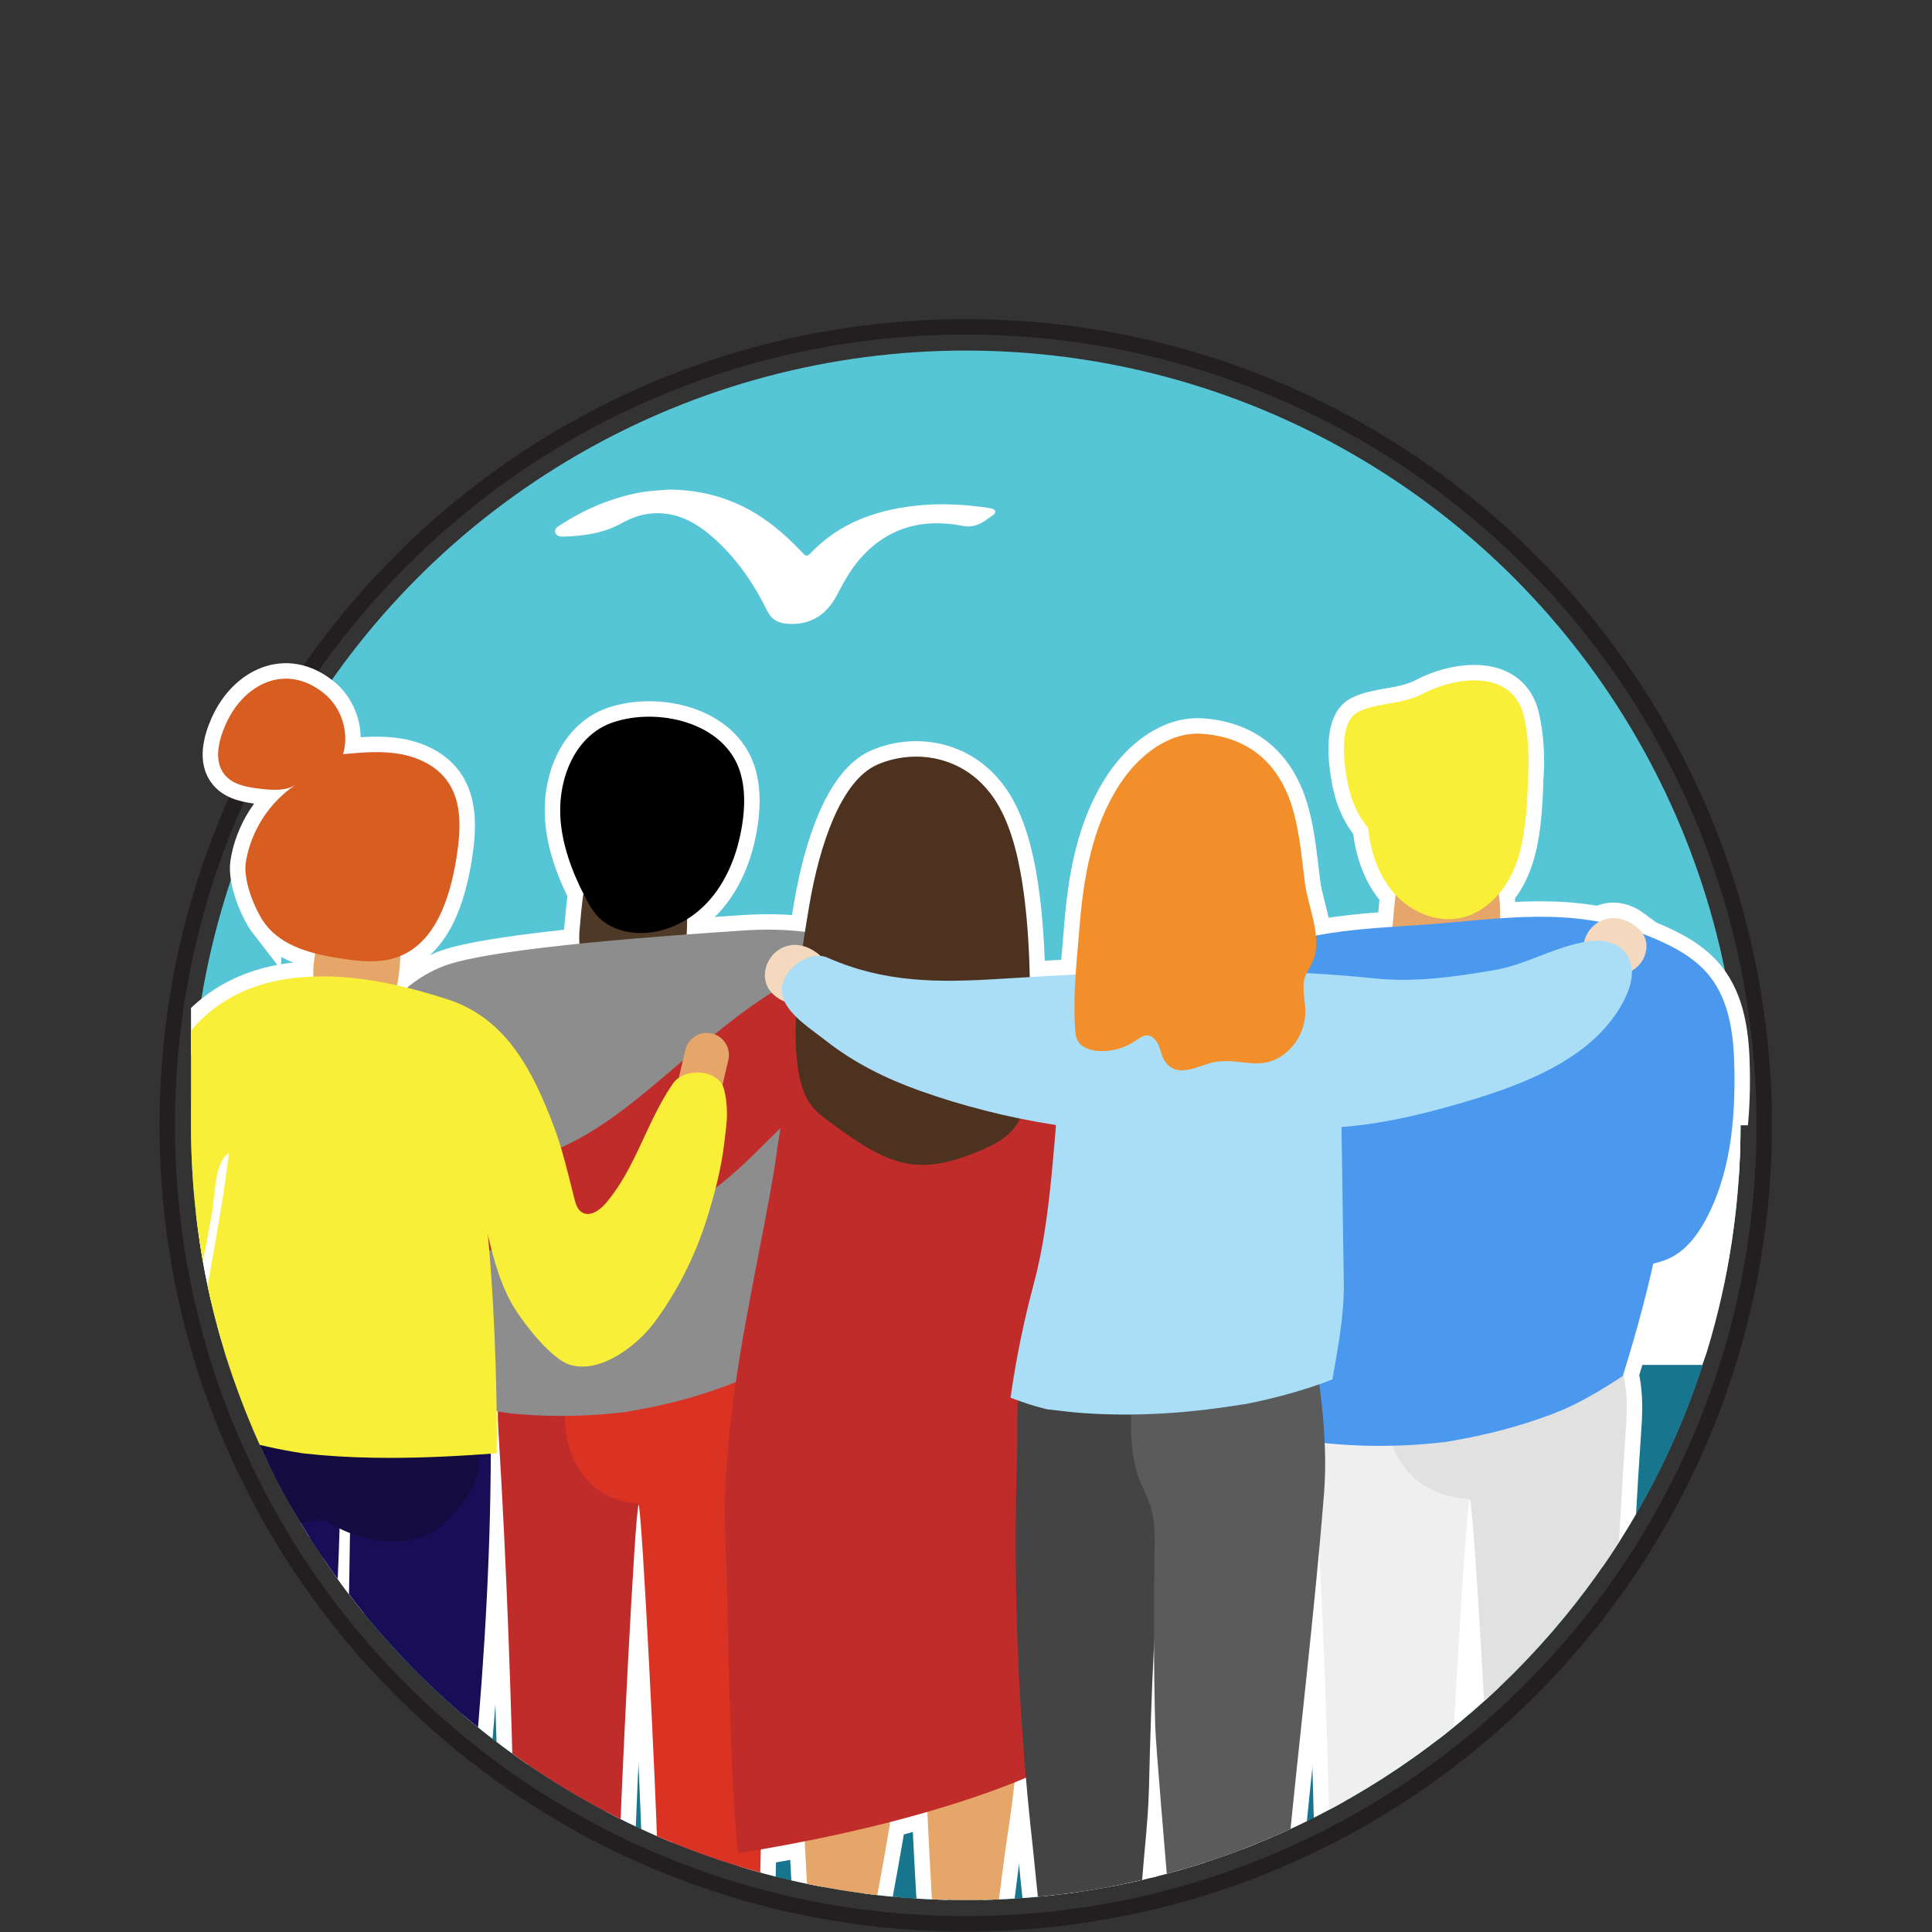 <?xml version="1.0" encoding="UTF-8"?>
<svg xmlns="http://www.w3.org/2000/svg" xmlns:xlink="http://www.w3.org/1999/xlink" id="a" width="720" height="720" viewBox="0 0 1000 1000"><rect x="0" y="0" width="1000" height="1000" fill="#333333" stroke="none"/><defs><style>.c{fill:#a9def6;}.c,.d,.e,.f,.g,.h,.i,.j,.k,.l,.m,.n,.o,.p,.q,.r,.s,.t,.u,.v,.w,.x,.y,.z,.aa{stroke-width:0px;}.d,.ab{fill:none;}.ab{stroke:#fff;stroke-width:16px;}.e{fill:#8d8d8d;}.f{fill:#5b5b5b;}.g{fill:#4d3220;}.h{fill:#f9ef39;}.i{fill:#639042;}.j{fill:#140c40;}.k{fill:#4b98ef;}.l{fill:#17768e;}.m{fill:#000;}.n{fill:#bf2c2a;}.o{fill:#f4d9bf;}.p{fill:#e7a669;}.q{fill:#56c5d6;}.r{fill:#e1e1e1;}.ac{clip-path:url(#b);}.s{fill:#444;}.t{fill:#f38f2a;}.u{fill:#4e3a27;}.v{fill:#190d57;}.w{fill:#da3324;}.x{fill:#d75d20;}.y{fill:#fff;}.z{fill:#efefef;}.aa{fill:#231f20;}</style><clipPath id="b"><path class="d" d="M900.89,582.46h16.23V183.94h-372.42c-14.72-1.64-29.67-2.48-44.82-2.48s-30.11.85-44.82,2.48H98.86v398.52h0s0,0,0,.01c0,221.48,179.54,401.02,401.02,401.02s401.02-179.54,401.02-401.02c0,0,0,0,0-.01Z"/></clipPath></defs><path class="aa" d="M499.85,173.19c55.26,0,108.85,10.82,159.31,32.16,48.74,20.61,92.51,50.12,130.1,87.71,37.59,37.59,67.1,81.36,87.71,130.1,21.34,50.45,32.16,104.05,32.16,159.31s-10.82,108.85-32.16,159.31c-20.61,48.74-50.12,92.51-87.71,130.1-37.59,37.59-81.36,67.1-130.1,87.71-50.45,21.34-104.05,32.16-159.31,32.16s-108.85-10.82-159.31-32.16c-48.74-20.61-92.51-50.12-130.1-87.71-37.59-37.59-67.1-81.36-87.71-130.1-21.34-50.45-32.16-104.05-32.16-159.31s10.82-108.85,32.16-159.31c20.61-48.74,50.12-92.51,87.71-130.1,37.59-37.59,81.36-67.1,130.1-87.71,50.45-21.34,104.05-32.16,159.31-32.16M499.85,165.19c-230.46,0-417.28,186.82-417.28,417.28s186.82,417.28,417.28,417.28,417.28-186.82,417.28-417.28-186.82-417.28-417.28-417.28h0Z"/><circle class="q" cx="499.88" cy="582.47" r="401.02"/><path class="y" d="M346.32,253.38c-4.61.47-10.44.56-16.22,1.74-14.58,2.98-27.97,8.68-40.35,16.83-1.22.8-2.9,1.69-2.35,3.6.55,1.93,2.39,2.26,4.04,2.21,10.41-.33,20.63-1.61,29.96-6.76,5.18-2.86,10.53-4.93,16.55-5.3,12.37-.76,22.24,4.68,31.07,12.44,12.1,10.64,21.04,23.75,28.12,38.08,2.4,4.85,6.1,6.4,10.78,6.68,11.64.71,19.92-4.71,25.21-14.76,3.4-6.46,6.81-12.83,11.6-18.42,14.31-16.68,32.67-21.58,53.47-17.55,7.15,1.38,11.23-2.32,15.92-5.66,1.75-1.25,1.18-2.96-1.24-3.36-.98-.16-1.95-.38-2.94-.51-12.07-1.64-24.14-2.25-36.3-.86-20.77,2.37-39.49,9.14-54.22,24.68-1.4,1.47-2.35,1.51-3.74,0-3.67-3.98-7.55-7.74-11.66-11.27-16.26-13.98-34.93-21.61-57.69-21.8Z"/><path class="y" d="M899.96,555.03c-11.12.14-22.17.81-33.43,2.15-1.68.24-3.37.49-5.05.74-5.83,7.23-13.73,12.89-22.57,15.81-10.61,5.6-20.39,12.32-32.53,15.02-13.81,3.07-27.14,2.83-41.07,3.03-25.66.36-51.32,2.21-76.99,2.79-2.42.05-4.79-.11-7.11-.47-.36.89-.71,1.8-1.1,2.67-.05,23.7-22.22,43.54-45.35,43.54-6.49,0-12.54-1.36-17.98-3.79-1.61.2-3.23.39-4.84.58-9.25,1.54-18.35,3.88-27.43,6.41-8.35,12.69-23.19,21.34-38.45,21.34-8.84,0-16.88-2.52-23.66-6.84-1.72.28-3.44.56-5.17.83-7.34,4.83-15.97,7.68-24.73,7.68-5.48,0-10.65-.97-15.4-2.73-6.98.67-13.97,1.26-20.96,1.77-9.78.71-19.6,1.63-29.45,2.55-10.7,3.04-21.68,4.81-33.47,5.52-14.31.87-28.66-.35-42.98-.42-3.46-.02-6.8-.43-9.99-1.16-6.52,3.56-13.83,5.62-21.25,5.62-5.01,0-9.75-.82-14.17-2.3-.38,2.38-.78,4.76-1.13,7.15-.94,8.6-1.47,17.19-1.37,25.8h529.05c16.41-1.21,32.83-1.21,49.27-.78.9-2.59,1.83-5.17,2.78-7.74,11.34-37.12,17.45-76.52,17.45-117.35,0-9.22-.32-18.37-.93-27.44Z"/><path class="l" d="M118.4,706.48c52.23,160.78,203.28,277.01,381.48,277.01s329.25-116.23,381.48-277.01H118.4Z"/><path class="i" d="M863.47,534.84c-1.96,2.57-4.53,2.26-7.09.25-3.66-2.88-4.29-7.19-5.34-11.17-1.11-4.23-4.06-4.88-7.33-4.17-2.15.47-4.61,1.39-5.95,3.54-2.87,4.61-5.69,3.84-8.63.11-2.53-3.22-6.09-5.33-9.91-5.43-9.45-.24-19.24-2.01-27.91,3.87-2.07,1.41-4.41,2.42-6.46,3.85-4.95,3.45-11.14,3.64-16.34,6.31-5.31,2.73-10.56,4.32-16.78,3.25-4.75-.81-9.63-1.83-14.57-1.29-12.76,1.4-23.12,11.52-20.8,25.26.28,1.66.24,3.38.6,5.02.91,4.22-1.01,6.75-4.84,7.81-3.7,1.02-7.6,2.5-11.29,2.19-8-.67-13.11,3.01-17.31,9.1-1.32,1.91-2.74,3.92-4.55,5.3-2.33,1.78-3.05,3.88-2.83,6.58.16,1.9.15,3.84-1.77,4.94-2.05,1.17-3.73-.27-5-1.43-2.86-2.6-5.63-2.4-8.78-.72-2.22,1.19-4.56,2.18-6.92,3.04-5.39,1.96-9.05,4.95-7.95,11.46.34,2.01-.94,3.6-2.97,2.94-5.59-1.82-7.02,2.29-8.97,5.81-1.33,2.41-1.8,5.96-5.45,5.81-7.15-.29-14.06,2.05-21.1,1.98-16.68-.18-33.18,2.94-49.87,2.45-.83-.02-1.68.17-2.51.27-16.47,1.91-32.97,3.64-49.41,5.78-12.16,1.58-24.41,2.51-36.39,5.49-7.31,1.82-14.72,3.41-22.17,4.39-12.84,1.68-25.59,3.91-38.55,4.89-15.73,1.18-31.39,3.39-47.06,5.36-16.27,2.05-32.77,2.58-48.55,8.01-4.53,1.56-7.82,4.93-8.17,11.5,7.01,5.53,14.6,5.76,22.9,3.19,14.3-4.44,29.08-3.54,43.78-3.07,4.22.14,8.44.34,12.66.5,5.1.19,9.87-.22,14.05,4.59,3.1,3.57,8.32,4.37,13.52,1.83,15.54-7.59,32.23-12.06,48.6-17.39,8.41-2.74,16.44-1.65,23.49,3.84,3.6,2.8,7.37,3.23,11.45,1.92,6.83-2.21,13.59-4.6,20.4-6.88,1.69-.57,3.37-1.67,5.64-.15-2.29,2.81-4.32,5.85-6.89,8.34-3.93,3.8-5.69,8.71-7.89,13.44-1.87,4.02.29,6.24,3.78,6.26,5.85.04,3.89,2.98,2.69,5.77-1,2.32-2.23,4.54-3.35,6.8,22.48.04,44.96.08,67.44.12-1.78-9.3-2.56-10.08-12.04-11.93-5.06-.99-5.69-2.67-2.19-6.57,10.24-11.41,20.47-22.85,30.92-34.07,5.45-5.85,12.75-7.39,20.42-6.9,13.63.86,27.23,1.87,41.15-2.98-4.41,8.36-8.5,15.89-12.37,23.54-1.74,3.44-3.18,7.06-4.47,10.7-1.15,3.23-.99,6.61,2.09,8.67,3.13,2.09,2.82,4.22,1,6.75-2.78,3.86-4.03,8.11-3.55,12.86,7.91-.01,15.81-.03,23.72-.04-.45-4.33-.49-8.82,3.29-11.64,9.26-6.9,16.83-15.61,25.5-23.12,4.1-3.55,5.71-7.46,4.6-12.94-1.12-5.51,2.81-11.68,8.25-13.83,3.39-1.34,5.3-3.8,5.43-7.23.29-8.1.35-16.22.32-24.32-.01-3.7-1.94-5.88-5.81-6.41-4.77-.65-9.5-1.59-14.91-2.51,2.04-2.38,3.96-3.65,6.43-3.45,9.36.73,18.5.21,27.52-2.82,3.45-1.16,7.33-1.21,11.04-1.43,24.81-1.44,49.6-3.18,74.43-4,13.45-.44,25.97-3.62,38.24-8.65,2.93-1.2,5.72-2.79,6.7-5.81,2.32-7.18,8-10.99,13.78-14.89,8.5-5.73,10.95-5.66,18.45,1.31,1.35,1.25,2.51,2.76,3.5,4.31,4.23,6.61,8.41,13.25,12.59,19.89.03-2.11.05-4.22.05-6.34,0-16.81-1.04-33.38-3.05-49.65-5.23-2.09-10.63-3.64-16.41-3.77-6.52-.14-13.24-.39-17.96,5.78Z"/><g class="ac"><path class="ab" d="M62.15,760.91h0c-6.14-1.44-9.95-7.58-8.52-13.72l9.04-38.59c1.44-6.14,7.58-9.95,13.72-8.52h0c6.14,1.44,9.95,7.58,8.52,13.72l-9.04,38.59c-1.44,6.14-7.58,9.95-13.72,8.52Z"/><path class="ab" d="M688.21,948.51c.87,34.98,1.5,69.97,2.04,104.96.03,1.97-.05,4.16-.2,6.48,16.8-.69,33.69-.72,50.64-.38,4.9-31.34,8-63.06,8.88-94.2.14-4.78.22-9.55.25-14.3.09-14.7,8.87-174.86,11.08-174.93,50.23-1.61,57.51-66.32,18.56-85.56-19.4-9.58-53.27-10.62-74.32-4.45-26.49,7.76-27.65,32.56-26.24,52.61,4.89,69.86,7.58,139.81,9.32,209.76Z"/><path class="ab" d="M760.63,775.76c2.18.07,10.85,160.23,10.94,174.93.03,4.75.11,9.52.25,14.3.89,31.7,4.06,63.99,9.05,95.88,16.64.67,33.3,1.4,49.96,1.91-.28-3.54-.47-6.83-.42-9.69.54-34.99,1.16-69.98,2.02-104.96,1.72-69.96,4.38-139.91,9.2-209.76,1.39-20.06.25-44.86-25.92-52.61-20.79-6.17-54.24-5.13-73.4,4.45-38.47,19.24-31.28,83.95,18.32,85.56Z"/><path class="ab" d="M771.33,501.67c.17-.19.33-.39.49-.6,1.69-2.22,2.4-4.96,2.9-7.64,2.63-14,4.04-42.21-8.54-52.39-8.91-7.21-26.26-7.76-35.41.46-8.4,7.54-8.77,25.95-9.89,36.69-1.03,9.92.85,20.88,8.7,27.27,9.29,7.55,23.85,6.1,35.06.78,2.47-1.17,4.92-2.56,6.68-4.57Z"/><path class="ab" d="M673.71,733.42c.42,3.91.87,7.88,1.64,11.74,1.66.33,3.31.69,4.97.98.8.14,5.22.7,6.71.93,1.83.16,3.69.33,3.71.33,2.52.22,5.05.39,7.58.54,6.38.36,12.78.5,19.17.42,6.45-.08,12.9-.37,19.33-.88,3.33-.26,6.64-.66,9.96-.97.39-.04.83-.09,1.33-.13,0,0,0,0,.01,0,12.74-2.12,25.34-4.84,37.73-8.55,6.09-1.82,12.12-3.85,18.07-6.11-.02,0,3.41-1.4,5.38-2.18,1.76-.82,4.12-1.89,4.61-2.13,9.12-4.45,17.63-9.66,26.07-15.21,14.4-46.49,27.04-97.59,24.58-144.64-.97-18.46-4.59-37.9-16.45-51.44-14.29-16.31-37.44-19.72-56.63-25.15-16.89-4.78-36.28-5.36-53.7-4.01-36.64,2.84-64.66,23.03-72.82,62.44-7.11,34.35-3.41,70.06.32,105.01,2.81,26.33,5.62,52.67,8.43,79Z"/><path class="ab" d="M654.89,491.87c-7.7,3.27-14.85,7.69-20.9,13.77-15.43,15.47-20.55,40.34-12.47,60.65,5.77,14.51,17,10.41,29.21,14.46,11.49,3.81,22.47,11.65,33.35,16.94,27.78,13.51,56.27,25.52,84.72,37.52,24.56,10.36,50.1,20.91,76.74,19.94,7-.26,14.13-1.37,20.26-4.75,7.65-4.22,13.06-11.6,17.19-19.29,12.46-23.22,15.12-50.43,14.75-76.78-.24-17.34-2.13-35.86-13.04-49.35-7.37-9.12-18.09-14.89-28.9-19.44-36.88-15.52-69.97-11.16-108.56-7.73-29.31,2.6-64.84,2.38-92.35,14.08Z"/><path class="ab" d="M698.25,408.35c2.72,11.34,9.16,22.2,19.24,28.06,13.26,7.71,45.9,10.81,59.12.62,16.84-12.97,16.39-48.12,12.14-66.27-5.6-23.92-34.07-21.22-52.42-11.59-10.58,5.55-23.23,4.38-33.13,9.2-10.97,5.34-7.62,28.84-4.94,39.97Z"/><path class="ab" d="M707.89,425.96c.92,12.92,4.8,25.99,13.21,35.84,8.41,9.85,21.84,15.92,34.55,13.4,12.66-2.51,22.6-12.98,27.77-24.8,5.17-11.83,6.31-24.97,7.08-37.85.61-10.3.79-21.48-5.23-29.86-8.7-12.12-26.05-13.09-40.96-12.92-12.58.15-28.58,1.66-33.72,15.13-4.29,11.25-3.52,29.36-2.69,41.06Z"/><path class="ab" d="M586.65,916.38l-6.35,135.95c-.37,7.85-7.02,13.91-14.87,13.54-7.48-.35-13.34-6.46-13.56-13.82l-3.69-136.05c-.29-10.63,8.09-19.47,18.72-19.76,10.63-.29,19.47,8.09,19.76,18.72.01.46,0,.97-.01,1.42Z"/><path class="ab" d="M652.75,916.38l-6.35,135.95c-.37,7.85-7.02,13.91-14.87,13.54-7.48-.35-13.34-6.46-13.56-13.82l-3.69-136.05c-.29-10.63,8.09-19.47,18.72-19.76,10.63-.29,19.47,8.09,19.76,18.72.01.46,0,.97-.01,1.42Z"/><path class="ab" d="M266.28,952.25c.77,35.17,1.32,70.35,1.81,105.53.03,1.98-.05,4.18-.18,6.51,14.87-.7,29.82-.72,44.82-.38,4.33-31.51,7.08-63.4,7.86-94.71.12-4.81.19-9.6.22-14.38.08-14.78,7.85-175.8,9.8-175.88,44.45-1.61,50.9-66.68,16.42-86.02-17.17-9.63-47.14-10.67-65.78-4.47-23.45,7.8-24.47,32.74-23.23,52.9,4.33,70.23,6.71,140.56,8.25,210.9Z"/><path class="ab" d="M330.37,778.05c1.93.07,9.6,160.23,9.68,174.93.03,4.75.1,9.52.22,14.3.79,31.7,3.59,63.99,8.01,95.88,14.73.67,29.47,1.4,44.22,1.91-.25-3.53-.41-6.83-.37-9.69.48-34.99,1.02-69.98,1.78-104.96,1.52-69.96,3.87-139.91,8.15-209.76,1.23-20.06.22-44.86-22.94-52.61-18.4-6.17-48.01-5.13-64.96,4.45-34.05,19.24-27.68,83.95,16.22,85.56Z"/><path class="ab" d="M425.1,1072.9c4.09-.39,8.19-.77,12.28-1.16,4.41-.42,11.17-59.27,12.06-64.62,6.31-37.62,14.8-74.37,16.68-112.66.54-10.97,4.99-28.26-4.03-32.33-6.27-2.83-21.31,1.06-27.48,3.61-27.36,11.34-20.09,42.92-19.07,66.51,2.03,46.91,5.22,93.81,9.56,140.64Z"/><path class="ab" d="M488.9,1071.43c4.01-.4,8.02-.79,12.03-1.19,6.49-.64,16.64-94.72,20.1-117.19,3.9-25.33,6.96-50.85,6.57-76.52-.06-4.33-.21-8.75-1.69-12.82-7.9-21.84-39.18-2.84-45.09,11.92-6.28,15.67-1.96,34.58-1.29,50.86,1.99,48.35,5.11,96.68,9.36,144.95Z"/><path class="ab" d="M350.51,503.96c.17-.19.33-.39.49-.6,1.69-2.22,2.4-4.96,2.9-7.64,2.63-14,4.04-42.21-8.54-52.39-8.91-7.21-26.26-7.76-35.41.46-8.4,7.54-8.77,25.95-9.89,36.69-1.03,9.92.85,20.88,8.7,27.26,9.29,7.55,23.85,6.1,35.06.78,2.47-1.17,4.92-2.56,6.68-4.57Z"/><path class="ab" d="M304.07,466.63c1.73,3.16,3.7,6.19,6.29,8.67,4.23,4.04,9.91,6.33,15.69,7.22,14.68,2.24,29.84-4.46,39.98-15.29,10.15-10.84,15.71-25.33,18.06-39.99,1.49-9.3,1.76-19.01-1.1-27.99-8.16-25.6-42.84-33.23-65.88-25.3-19.36,6.66-27.87,28.55-27.13,47.73.57,14.83,5.91,29.09,12.68,42.3.46.89.92,1.78,1.41,2.66Z"/><path class="ab" d="M252.25,718.92c.4,3.64.83,7.34,1.56,10.94,1.57.31,3.14.64,4.72.91.76.13,4.95.66,6.37.87,1.74.15,3.5.31,3.52.31,2.39.2,4.79.37,7.19.5,6.05.34,12.12.46,18.19.39,6.12-.07,12.24-.35,18.35-.82,3.16-.24,6.3-.61,9.45-.91.37-.04.78-.08,1.26-.12,0,0,0,0,.01,0,12.09-1.97,24.05-4.52,35.8-7.97,5.78-1.7,11.5-3.59,17.15-5.69-.02,0,3.23-1.3,5.11-2.03,1.67-.76,3.91-1.77,4.38-1.99,8.66-4.15,16.73-9.01,24.74-14.17,13.66-43.33,25.66-90.95,23.32-134.8-.92-17.2-4.35-35.32-15.61-47.94-13.56-15.2-35.53-18.38-53.74-23.44-16.03-4.45-34.43-4.99-50.96-3.74-34.77,2.65-61.36,21.46-69.1,58.19-6.75,32.02-3.24,65.29.3,97.87,2.67,24.54,5.33,49.09,8,73.63Z"/><path class="ab" d="M228.32,500.55c-7.7,3.27-14.85,7.69-20.9,13.77-15.43,15.47-20.55,40.34-12.47,60.65,1.68,4.23,4.08,8.47,8.07,10.65,5.15,2.83,11.48,1.54,17.21.25,51.01-11.53,103.17-18.01,155.45-19.32,15.94-.4,32.07-.34,47.54-4.22,15.47-3.87,30.51-12.25,38.77-25.89,4.97-8.21,7.16-18.68,3.38-27.51-2.83-6.61-8.61-11.52-14.76-15.25-20.44-12.4-45.04-13.52-68.27-11.9-25.82,1.8-129.64,8.4-154.01,18.77Z"/><path class="ab" d="M265.66,649.38c42.77,3.61,85.17-15.78,116.92-44.67,19.11-17.38,35.85-38.71,59.67-48.71,15.44-6.49,37-8.76,52.89-2.2,14.57,6.01,24.31,11.98,40.36,13.55,7.08.69,14.16,1.38,21.24,2.07,12.83,1.25,25.74,2.51,38.58,1.36,2.09-.19,4.23-.45,6.08-1.43,15.09-7.99,3.34-29.37-5.04-37.13-6.05-5.61-13.97-8.65-21.69-11.56-22.06-8.32-44.22-16.7-67.22-22.08-18.46-4.32-36.82-2.46-55.72-1.3-35.78,2.2-56.92,18.09-83.41,39.28-34.35,27.49-64.55,61.2-111.15,66.89-6.64.81-17.41-2.31-22.88,2.15-1.91,1.56-3.21,3.75-4.17,6.02-9.75,23.12,16.57,36.15,35.53,37.75Z"/><path class="ab" d="M382.15,959.23c35.35-5.73,70.44-13.1,104.55-23.39,16.85-5.08,32.28-10.55,43.82-15.49,7.17-3.07,14.27-6.33,21.3-9.7,2.45-40.04,7.46-143.84,6.94-183.91-.27-20.42-.98-40.74-2.19-60.86-2.16-35.73-6.14-71.55-15.16-106.43-9.35-36.18-55.68-66.63-95.81-51.27-37.72,14.43-40.38,71.91-45.78,102.62-10.91,62.06-26.99,124.3-24.3,187.57,1.38,32.41,2.11,128.32,6.64,160.85Z"/><path class="ab" d="M419.02,467.82c-4.22,24.73-12.64,75.87-2.2,99.07,3.01,6.69,7.84,10.34,12.46,13.72,13.32,9.74,26.94,19.61,41.44,21.84,13.08,2,26.21-2.33,38.91-7.86,15.52-6.75,23.32-16.33,23.51-42.27.21-28.96.65-59.82-3.01-88.4-2.15-16.8-5.86-33.58-12.9-46.23-14.71-26.43-42.81-30.68-63-21.97-19.22,8.3-30.1,42.5-35.21,72.1Z"/><path class="ab" d="M846.57,479.41c1.73,1.28,3.27,2.87,4.29,4.78,2.31,4.34,1.51,9.94-1.38,13.92-2.89,3.98-7.59,6.4-12.43,7.2-2.04.34-4.18.41-6.12-.3-24.23-8.77-5.59-41.35,15.64-25.6Z"/><path class="ab" d="M422.95,493.3c1.73,1.29,3.27,2.87,4.29,4.78,2.31,4.34,1.51,9.94-1.38,13.92-2.89,3.98-7.59,6.4-12.43,7.2-2.04.34-4.18.41-6.12-.3-24.23-8.77-5.59-41.35,15.64-25.6Z"/><path class="ab" d="M539.6,1003.61h50.06c.33-5.9.61-11.8.82-17.71.69-20.2,3.72-40.05,4.21-59.92,1.22-49.4,2.88-98.42,8.51-147.57,1.16-10.16,7.95-11.66,13.59-18.54,6.31-7.7,9.86-19.89,10.87-29.61,2.91-28.03-9.57-53.29-39.04-55.37-16.71-1.18-38.15-1.89-50.17,12.17-14.49,16.95-11.42,47.29-12.06,67.7-2.09,67.13.65,134.4,8.17,201.14.51,4.54,2.45,25.36,5.04,47.71Z"/><path class="ab" d="M597.57,804.54c-.47,29.66-.4,59.34.37,88.99.22,8.56,4.89,63.59,8.83,110.08h54.99c2.03-18.39,4.04-34.3,4.4-38.15,6.05-64.03,13.98-127.88,19.12-191.99,2.54-31.63-3.15-61.74-7.45-93.1-.42-3.08-.95-6.37-3.1-8.61-8.15-8.48-54.81,4.77-66.09,6.27-6.21.82-15.35,16.68-18,22.62-4.63,10.34-5.24,22.39-5.31,33.55-.07,12.48.91,24.9,6.42,36.27,6.11,12.61,6.06,19.15,5.82,34.07Z"/><path class="ab" d="M623.54,490.86c4.05,1.51,8.32,2.34,12.72,2.26,2.73-.05,5.49-.45,7.97-1.59,2.9-1.34,5.26-3.63,7.24-6.14,6.05-7.69,8.76-17.41,11.17-26.89,2.54-10.01,4.92-20.22,4.48-30.54-.44-10.32-4.02-20.91-11.73-27.79-6.73-6.01-15.84-8.6-24.78-9.82-49.36-6.72-52.34,49.3-31.91,79.7,6.09,9.06,14.79,17.05,24.84,20.81Z"/><path class="ab" d="M613.5,443.29c-12.84,14.8-15.62,49.31-14.32,62.31.89,6.61,4.8,13.28,11.39,15.85,8.49,3.31,18.62-1.34,23.91-8.37,5.29-7.03,6.91-15.83,8.39-24.31,2.85-16.29,14.95-56.42-17.73-52.25-4.58.58-8.43,3.06-11.65,6.77Z"/><path class="ab" d="M540.69,729.13c.59.14,1.08.26,1.5.36.49.04,1.13.1,2.1.21,3.77.43,7.52.94,11.3,1.29,6.28.58,12.57.92,18.86,1.08,13.3.33,26.61-.18,39.87-1.4,6.03-.55,12.06-1.26,18.07-2.11,3.13-.44,6.25-.95,9.37-1.4,1.51-.22,2.92-.44,3.77-.58,13.56-2.72,27.02-6.3,40.24-11.1,1.31-.47,2.6-1.02,3.9-1.52,2.86-16.54,6.11-33.23,5.88-49.45-.58-39.8-1.17-79.61-1.75-119.41-.11-7.21-.27-14.72-2.79-21.13-4.79-12.15-16.28-16.46-26.6-18.59-30.33-6.26-61.63-4.27-91.35,5.82-4.95,1.68-10.03,3.7-13.9,8.08-6.41,7.26-8.1,19.18-9.4,30.15-4.4,37.2-5.13,79.66-14.65,114.97-5.14,19.09-9.21,38.96-12.07,59.07,5.82,2.14,11.66,4.23,17.64,5.64Z"/><path class="ab" d="M428.44,495.74c29.55,12.97,56.97,12.91,89.01,10.92,65.47-4.06,128.61-7.03,194.03-.24,20.64,2.14,41.23-.78,61.53-4.22,17.44-2.95,31.43-12.28,49.19-14.97,8.32-1.26,17.04.84,20.89,8.78,5.06,10.44-3,24.22-9.24,32.3-17.58,22.77-49.28,34.32-76.63,42.35-23.75,6.97-48.62,12.76-73.55,13.2-21.96.39-43.82,2.44-66.03,3-48.11,1.22-96.49-6.24-141.69-22.34-17.31-6.17-33.9-14.4-48.39-25.79-11.03-8.68-31.01-20.2-19.33-35.72,4.34-5.76,13.14-10.39,20.2-7.3Z"/><path class="ab" d="M579.9,405.46c9.57-14.45,25.13-26.91,42.42-25.64,25.57,1.87,41.06,16.98,47.44,41.13,3.11,11.8,4.13,24.06,5.67,36.12,1.7,13.3,9.88,29.12,3.39,42.02-.98,1.96-2.29,3.75-3.09,5.79-2.24,5.71-.17,12.11-.08,18.24.12,8.67-4.09,17.29-10.99,22.53-12.27,9.31-23.09,1.61-36.01,4.06-7.94,1.5-19.01,8.96-25.57-.22-1.7-2.38-2.16-5.39-3.23-8.11-1.07-2.72-3.26-5.43-6.18-5.45-2.19-.01-4.05,1.49-5.86,2.72-5.59,3.84-12.48,5.75-19.25,5.34-4.27-.26-8.95-1.78-10.88-5.6-.93-1.85-1.08-3.98-1.21-6.05-1.15-18.39.79-33.62,2.24-51.99,2.06-26.02,6.5-52.73,21.19-74.9Z"/><path class="ab" d="M199.96,1070.07h0c-6.31,0-11.42-5.11-11.42-11.42v-39.63c0-6.31,5.11-11.42,11.42-11.42h0c6.31,0,11.42,5.11,11.42,11.42v39.63c0,6.31-5.11,11.42-11.42,11.42Z"/><path class="ab" d="M124.05,1070.07h0c-6.31,0-11.42-5.11-11.42-11.42v-39.63c0-6.31,5.11-11.42,11.42-11.42h0c6.31,0,11.42,5.11,11.42,11.42v39.63c0,6.31-5.11,11.42-11.42,11.42Z"/><path class="ab" d="M183.71,1060.99c14.91-1.86,30.04-1.86,44.95.02,15.06-113.5,27.39-226.97,25.12-341.43-.1-5.23-.28-10.71-2.9-15.24-4.73-8.14-13.1-2.9-17.13-10.65-1.6-3.07-3.37-6.26-6.33-8.06-6.9-4.2-23.76,1.06-29.95,4.64-16.19,9.36-15.65,28.14-15.74,44.77-.19,36.38-.68,72.76-1.48,109.13-1.6,72.37-1.38,144.73.56,217.21.97-.14,1.94-.27,2.92-.39Z"/><path class="ab" d="M106.07,1060.99c14.91-1.86,30.04-1.86,44.95.02,15.06-113.5,27.39-226.97,25.12-341.43-.1-5.23-.28-10.71-2.9-15.24-4.73-8.14-13.1-2.9-17.13-10.65-1.6-3.07-3.37-6.26-6.33-8.06-6.9-4.2-23.76,1.06-29.95,4.64-16.19,9.36-15.65,28.14-15.74,44.77-.19,36.38-.68,72.76-1.48,109.13-1.6,72.37-1.38,144.73.56,217.21.97-.14,1.94-.27,2.92-.39Z"/><path class="ab" d="M112.38,782.02c15.3,10.33,34.31,8.2,51.49,4.94,1.09-.21,2.21-.43,3.31-.22,1.04.19,1.96.75,2.86,1.3,18.58,11.34,46.6,15.76,62.81-2.47,13.38-13.71,18.56-24.88,12.81-42.76-7.1-22.08-31.78-35.48-55.77-41.84-17.1-4.53-35.46-6.62-52.48-2.28-17.02,4.33-32.44,16.02-36.83,31.8-1.76,6.31-1.73,12.95-1.28,19.48.74,10.81,3.55,25.61,13.08,32.05Z"/><path class="ab" d="M201.43,521.84c.15-.16.29-.32.42-.48,1.47-1.81,2.18-4.17,2.73-6.5,2.87-12.16,5.56-37.04-3.85-47.22-6.67-7.21-20.42-9.3-28.14-2.87-7.09,5.91-8.41,22.19-9.9,31.61-1.37,8.69-.49,18.59,5.38,24.97,6.96,7.55,18.6,7.61,27.79,3.93,2.03-.81,4.05-1.82,5.56-3.43Z"/><path class="ab" d="M97.15,734.27c1.77.95,10.62,5.1,9.9,4.96,10.14,4.06,20.7,7.14,31.33,9.55,5.96,1.35,11.96,2.43,17.99,3.4.4.05.83.1,1.28.15,2.77.29,5.54.58,8.31.82,11.92,1.04,23.9,1.44,35.86,1.44,18.46,0,36.87-.99,55.26-2.38.09-6.82.11-12.88.05-17.91-.24-19.95-.87-39.81-1.96-59.46-1.93-34.91-5.48-69.91-13.54-104-8.35-35.35-49.74-65.1-85.58-50.1-33.7,14.1-36.07,70.27-40.9,100.28-6.04,37.56-13.83,75.18-18.33,113.07.11.06.21.13.33.19Z"/><path class="ab" d="M354.22,595.76h0c-6.14-1.44-9.95-7.58-8.52-13.72l9.04-38.59c1.44-6.14,7.58-9.95,13.72-8.52h0c6.14,1.44,9.95,7.58,8.52,13.72l-9.04,38.59c-1.44,6.14-7.58,9.95-13.72,8.52Z"/><path class="ab" d="M91.65,542.61c2.32-3.21,4.77-6.35,7.38-9.4,15.44-18.09,36.03-26.14,59.56-27.58,24.85-1.53,49.63,4.03,73.31,11.72,30.41,9.87,44.07,37.51,54.61,65.27,4.67,12.3,7.53,25.02,10.77,37.76.68,2.68,1.54,5.61,3.87,7.09,4.1,2.6,9.29-1.01,12.44-4.7,15.39-18,21.19-42.34,34.65-61.82,3.36-4.87,9.82-6.29,15.44-5.62,3.62.43,7.19,2.1,9.41,4.99.55.72,1.02,1.51,1.31,2.37,1.25,3.67,1.84,9.21,1.88,13.09.06,5.21-.76,10.38-1.36,15.55-1.56,13.4-4.99,26.54-9.02,39.39-6.01,19.16-15.14,37.49-27.1,53.64-8.85,11.96-28.09,27.02-44,21.97-9.4-2.99-22.76-20.19-27.99-28.4-7.63-11.99-11.25-26.01-14.55-39.67-6.51-26.95-11.26-56.05-35.17-73.6-33.7-24.72-59.81-1.6-84.83,22.37-2.36,0-14.73,9.78-16.56,12.44-4.79,6.97-4.62,21.26-6.16,29.49-4.34,23.22-8.67,46.44-13.01,69.66-2.02,10.81-4.28,22.15-11.39,30.54-3.99,4.71-9.74,8.32-15.91,8.26-8.71-.08-15.96-7.51-18.71-15.78-2.75-8.26-1.97-17.23-1.17-25.9,4.96-53.36,11.31-110.18,42.29-153.12Z"/><path class="ab" d="M137.55,478.63c8.95,11.53,24.52,15.28,38.95,17.5,9.84,1.51,20.19,2.61,29.53-.85,19.46-7.21,26.89-30.52,30.19-51.01,2.2-13.68,3.34-28.95-4.8-40.16-5.71-7.86-15.2-12.29-24.78-13.91-9.58-1.62-19.38-.74-29.06.14,3.27-11.11-.72-24-9.7-31.32-20.02-16.32-41.74-4.83-50.89,15.5-3.84,8.55-6.62,19.41-.61,26.59,4.41,5.26,11.91,6.43,18.73,7.2,6.17.69,12.91,1.2,18.08-2.23-13.8,9.1-23.49,24.2-26,40.55-1.39,9.03,4.84,24.89,10.36,32.01Z"/><path class="p" d="M62.15,760.91h0c-6.14-1.44-9.95-7.58-8.52-13.72l9.04-38.59c1.44-6.14,7.58-9.95,13.72-8.52h0c6.14,1.44,9.95,7.58,8.52,13.72l-9.04,38.59c-1.44,6.14-7.58,9.95-13.72,8.52Z"/><path class="z" d="M688.21,948.51c.87,34.98,1.5,69.97,2.04,104.96.03,1.97-.05,4.16-.2,6.48,16.8-.69,33.69-.72,50.64-.38,4.9-31.34,8-63.06,8.88-94.2.14-4.78.22-9.55.25-14.3.09-14.7,8.87-174.86,11.08-174.93,50.23-1.61,57.51-66.32,18.56-85.56-19.4-9.58-53.27-10.62-74.32-4.45-26.49,7.76-27.65,32.56-26.24,52.61,4.89,69.86,7.58,139.81,9.32,209.76Z"/><path class="r" d="M760.63,775.76c2.18.07,10.85,160.23,10.94,174.93.03,4.75.11,9.52.25,14.3.89,31.7,4.06,63.99,9.05,95.88,16.64.67,33.3,1.4,49.96,1.91-.28-3.54-.47-6.83-.42-9.69.54-34.99,1.16-69.98,2.02-104.96,1.72-69.96,4.38-139.91,9.2-209.76,1.39-20.06.25-44.86-25.92-52.61-20.79-6.17-54.24-5.13-73.4,4.45-38.47,19.24-31.28,83.95,18.32,85.56Z"/><path class="p" d="M771.33,501.67c.17-.19.33-.39.49-.6,1.69-2.22,2.4-4.96,2.9-7.64,2.63-14,4.04-42.21-8.54-52.39-8.91-7.21-26.26-7.76-35.41.46-8.4,7.54-8.77,25.95-9.89,36.69-1.03,9.92.85,20.88,8.7,27.27,9.29,7.55,23.85,6.1,35.06.78,2.47-1.17,4.92-2.56,6.68-4.57Z"/><path class="k" d="M673.71,733.42c.42,3.91.87,7.88,1.64,11.74,1.66.33,3.31.69,4.97.98.8.14,5.22.7,6.71.93,1.83.16,3.69.33,3.71.33,2.52.22,5.05.39,7.58.54,6.38.36,12.78.5,19.17.42,6.45-.08,12.9-.37,19.33-.88,3.33-.26,6.64-.66,9.96-.97.39-.04.83-.09,1.33-.13,0,0,0,0,.01,0,12.74-2.12,25.34-4.84,37.73-8.55,6.09-1.82,12.12-3.85,18.07-6.11-.02,0,3.41-1.4,5.38-2.18,1.76-.82,4.12-1.89,4.61-2.13,9.12-4.45,17.63-9.66,26.07-15.21,14.4-46.49,27.04-97.59,24.58-144.64-.97-18.46-4.59-37.9-16.45-51.44-14.29-16.31-37.44-19.72-56.63-25.15-16.89-4.78-36.28-5.36-53.7-4.01-36.64,2.84-64.66,23.03-72.82,62.44-7.11,34.35-3.41,70.06.32,105.01,2.81,26.33,5.62,52.67,8.43,79Z"/><path class="k" d="M654.89,491.87c-7.7,3.27-14.85,7.69-20.9,13.77-15.43,15.47-20.55,40.34-12.47,60.65,5.77,14.51,17,10.41,29.21,14.46,11.49,3.81,22.47,11.65,33.35,16.94,27.78,13.51,56.27,25.52,84.72,37.52,24.56,10.36,50.1,20.91,76.74,19.94,7-.26,14.13-1.37,20.26-4.75,7.65-4.22,13.06-11.6,17.19-19.29,12.46-23.22,15.12-50.43,14.75-76.78-.24-17.34-2.13-35.86-13.04-49.35-7.37-9.12-18.09-14.89-28.9-19.44-36.88-15.52-69.97-11.16-108.56-7.73-29.31,2.6-64.84,2.38-92.35,14.08Z"/><path class="h" d="M698.25,408.35c2.72,11.34,9.16,22.2,19.24,28.06,13.26,7.71,45.9,10.81,59.12.62,16.84-12.97,16.39-48.12,12.14-66.27-5.6-23.92-34.07-21.22-52.42-11.59-10.58,5.55-23.23,4.38-33.13,9.2-10.97,5.34-7.62,28.84-4.94,39.97Z"/><path class="h" d="M707.89,425.96c.92,12.92,4.8,25.99,13.21,35.84,8.41,9.85,21.84,15.92,34.55,13.4,12.66-2.51,22.6-12.98,27.77-24.8,5.17-11.83,6.31-24.97,7.08-37.85.61-10.3.79-21.48-5.23-29.86-8.7-12.12-26.05-13.09-40.96-12.92-12.58.15-28.58,1.66-33.72,15.13-4.29,11.25-3.52,29.36-2.69,41.06Z"/><path class="o" d="M586.65,916.38l-6.35,135.95c-.37,7.85-7.02,13.91-14.87,13.54-7.48-.35-13.34-6.46-13.56-13.82l-3.69-136.05c-.29-10.63,8.09-19.47,18.72-19.76,10.63-.29,19.47,8.09,19.76,18.72.01.46,0,.97-.01,1.42Z"/><path class="o" d="M652.75,916.38l-6.35,135.95c-.37,7.85-7.02,13.91-14.87,13.54-7.48-.35-13.34-6.46-13.56-13.82l-3.69-136.05c-.29-10.63,8.09-19.47,18.72-19.76,10.63-.29,19.47,8.09,19.76,18.72.01.46,0,.97-.01,1.42Z"/><path class="n" d="M266.28,952.25c.77,35.17,1.32,70.35,1.81,105.53.03,1.98-.05,4.18-.18,6.51,14.87-.7,29.82-.72,44.82-.38,4.33-31.51,7.08-63.4,7.86-94.71.12-4.81.19-9.6.22-14.38.08-14.78,7.85-175.8,9.8-175.88,44.45-1.61,50.9-66.68,16.42-86.02-17.17-9.63-47.14-10.67-65.78-4.47-23.45,7.8-24.47,32.74-23.23,52.9,4.33,70.23,6.71,140.56,8.25,210.9Z"/><path class="w" d="M330.37,778.05c1.93.07,9.6,160.23,9.68,174.93.03,4.75.1,9.52.22,14.3.79,31.7,3.59,63.99,8.01,95.88,14.73.67,29.47,1.4,44.22,1.91-.25-3.53-.41-6.83-.37-9.69.48-34.99,1.02-69.98,1.78-104.96,1.52-69.96,3.87-139.91,8.15-209.76,1.23-20.06.22-44.86-22.94-52.61-18.4-6.17-48.01-5.13-64.96,4.45-34.05,19.24-27.68,83.95,16.22,85.56Z"/><path class="p" d="M425.1,1072.9c4.09-.39,8.19-.77,12.28-1.16,4.41-.42,11.17-59.27,12.06-64.62,6.31-37.62,14.8-74.37,16.68-112.66.54-10.97,4.99-28.26-4.03-32.33-6.27-2.83-21.31,1.06-27.48,3.61-27.36,11.34-20.09,42.92-19.07,66.51,2.03,46.91,5.22,93.81,9.56,140.64Z"/><path class="p" d="M488.9,1071.43c4.01-.4,8.02-.79,12.03-1.19,6.49-.64,16.64-94.72,20.1-117.19,3.9-25.33,6.96-50.85,6.57-76.52-.06-4.33-.21-8.75-1.69-12.82-7.9-21.84-39.18-2.84-45.09,11.92-6.28,15.67-1.96,34.58-1.29,50.86,1.99,48.35,5.11,96.68,9.36,144.95Z"/><path class="u" d="M350.51,503.96c.17-.19.33-.39.49-.6,1.69-2.22,2.4-4.96,2.9-7.64,2.63-14,4.04-42.21-8.54-52.39-8.91-7.21-26.26-7.76-35.41.46-8.4,7.54-8.77,25.95-9.89,36.69-1.03,9.92.85,20.88,8.7,27.26,9.29,7.55,23.85,6.1,35.06.78,2.47-1.17,4.92-2.56,6.68-4.57Z"/><path class="m" d="M304.07,466.63c1.73,3.16,3.7,6.19,6.29,8.67,4.23,4.04,9.91,6.33,15.69,7.22,14.68,2.24,29.84-4.46,39.98-15.29,10.15-10.84,15.71-25.33,18.06-39.99,1.49-9.3,1.76-19.01-1.1-27.99-8.16-25.6-42.84-33.23-65.88-25.3-19.36,6.66-27.87,28.55-27.13,47.73.57,14.83,5.91,29.09,12.68,42.3.46.89.92,1.78,1.41,2.66Z"/><path class="e" d="M252.25,718.92c.4,3.64.83,7.34,1.56,10.94,1.57.31,3.14.64,4.72.91.76.13,4.95.66,6.37.87,1.74.15,3.5.31,3.52.31,2.39.2,4.79.37,7.19.5,6.05.34,12.12.46,18.19.39,6.12-.07,12.24-.35,18.35-.82,3.16-.24,6.3-.61,9.45-.91.37-.04.78-.08,1.26-.12,0,0,0,0,.01,0,12.09-1.97,24.05-4.52,35.8-7.97,5.78-1.7,11.5-3.59,17.15-5.69-.02,0,3.23-1.3,5.11-2.03,1.67-.76,3.91-1.77,4.38-1.99,8.66-4.15,16.73-9.01,24.74-14.17,13.66-43.33,25.66-90.95,23.32-134.8-.92-17.2-4.35-35.32-15.61-47.94-13.56-15.2-35.53-18.38-53.74-23.44-16.03-4.45-34.43-4.99-50.96-3.74-34.77,2.65-61.36,21.46-69.1,58.19-6.75,32.02-3.24,65.29.3,97.87,2.67,24.54,5.33,49.09,8,73.63Z"/><path class="e" d="M228.32,500.55c-7.7,3.27-14.85,7.69-20.9,13.77-15.43,15.47-20.55,40.34-12.47,60.65,1.68,4.23,4.08,8.47,8.07,10.65,5.15,2.83,11.48,1.54,17.21.25,51.01-11.53,103.17-18.01,155.45-19.32,15.94-.4,32.07-.34,47.54-4.22,15.47-3.87,30.51-12.25,38.77-25.89,4.97-8.21,7.16-18.68,3.38-27.51-2.83-6.61-8.61-11.52-14.76-15.25-20.44-12.4-45.04-13.52-68.27-11.9-25.82,1.8-129.64,8.4-154.01,18.77Z"/><path class="n" d="M265.66,649.38c42.77,3.61,85.17-15.78,116.92-44.67,19.11-17.38,35.85-38.71,59.67-48.71,15.44-6.49,37-8.76,52.89-2.2,14.57,6.01,24.31,11.98,40.36,13.55,7.08.69,14.16,1.38,21.24,2.07,12.83,1.25,25.74,2.51,38.58,1.36,2.09-.19,4.23-.45,6.08-1.43,15.09-7.99,3.34-29.37-5.04-37.13-6.05-5.61-13.97-8.65-21.69-11.56-22.06-8.32-44.22-16.7-67.22-22.08-18.46-4.32-36.82-2.46-55.72-1.3-35.78,2.2-56.92,18.09-83.41,39.28-34.35,27.49-64.55,61.2-111.15,66.89-6.64.81-17.41-2.31-22.88,2.15-1.91,1.56-3.21,3.75-4.17,6.02-9.75,23.12,16.57,36.15,35.53,37.75Z"/><path class="n" d="M382.15,959.23c35.35-5.73,70.44-13.1,104.55-23.39,16.85-5.08,32.28-10.55,43.82-15.49,7.17-3.07,14.27-6.33,21.3-9.7,2.45-40.04,7.46-143.84,6.94-183.91-.27-20.42-.98-40.74-2.19-60.86-2.16-35.73-6.14-71.55-15.16-106.43-9.35-36.18-55.68-66.63-95.81-51.27-37.72,14.43-40.38,71.91-45.78,102.62-10.91,62.06-26.99,124.3-24.3,187.57,1.38,32.41,2.11,128.32,6.64,160.85Z"/><path class="g" d="M419.02,467.82c-4.22,24.73-12.64,75.87-2.2,99.07,3.01,6.69,7.84,10.34,12.46,13.72,13.32,9.74,26.94,19.61,41.44,21.84,13.08,2,26.21-2.33,38.91-7.86,15.52-6.75,23.32-16.33,23.51-42.27.21-28.96.65-59.82-3.01-88.4-2.15-16.8-5.86-33.58-12.9-46.23-14.71-26.43-42.81-30.68-63-21.97-19.22,8.3-30.1,42.5-35.21,72.1Z"/><path class="o" d="M846.57,479.41c1.73,1.28,3.27,2.87,4.29,4.78,2.31,4.34,1.51,9.94-1.38,13.92-2.89,3.98-7.59,6.4-12.43,7.2-2.04.34-4.18.41-6.12-.3-24.23-8.77-5.59-41.35,15.64-25.6Z"/><path class="o" d="M422.95,493.3c1.73,1.29,3.27,2.87,4.29,4.78,2.31,4.34,1.51,9.94-1.38,13.92-2.89,3.98-7.59,6.4-12.43,7.2-2.04.34-4.18.41-6.12-.3-24.23-8.77-5.59-41.35,15.64-25.6Z"/><path class="s" d="M539.6,1003.61h50.06c.33-5.9.61-11.8.82-17.71.69-20.2,3.72-40.05,4.21-59.92,1.22-49.4,2.88-98.42,8.51-147.57,1.16-10.16,7.95-11.66,13.59-18.54,6.31-7.7,9.86-19.89,10.87-29.61,2.91-28.03-9.57-53.29-39.04-55.37-16.71-1.18-38.15-1.89-50.17,12.17-14.49,16.95-11.42,47.29-12.06,67.7-2.09,67.13.65,134.4,8.17,201.14.51,4.54,2.45,25.36,5.04,47.71Z"/><path class="f" d="M597.57,804.54c-.47,29.66-.4,59.34.37,88.99.22,8.56,4.89,63.59,8.83,110.08h54.99c2.03-18.39,4.04-34.3,4.4-38.15,6.05-64.03,13.98-127.88,19.12-191.99,2.54-31.63-3.15-61.74-7.45-93.1-.42-3.08-.95-6.37-3.1-8.61-8.15-8.48-54.81,4.77-66.09,6.27-6.21.82-15.35,16.68-18,22.62-4.63,10.34-5.24,22.39-5.31,33.55-.07,12.48.91,24.9,6.42,36.27,6.11,12.61,6.06,19.15,5.82,34.07Z"/><path class="z" d="M623.54,490.86c4.05,1.51,8.32,2.34,12.72,2.26,2.73-.05,5.49-.45,7.97-1.59,2.9-1.34,5.26-3.63,7.24-6.14,6.05-7.69,8.76-17.41,11.17-26.89,2.54-10.01,4.92-20.22,4.48-30.54-.44-10.32-4.02-20.91-11.73-27.79-6.73-6.01-15.84-8.6-24.78-9.82-49.36-6.72-52.34,49.3-31.91,79.7,6.09,9.06,14.79,17.05,24.84,20.81Z"/><path class="z" d="M613.5,443.29c-12.84,14.8-15.62,49.31-14.32,62.31.89,6.61,4.8,13.28,11.39,15.85,8.49,3.31,18.62-1.34,23.91-8.37,5.29-7.03,6.91-15.83,8.39-24.31,2.85-16.29,14.95-56.42-17.73-52.25-4.58.58-8.43,3.06-11.65,6.77Z"/><path class="c" d="M540.69,729.13c.59.14,1.08.26,1.5.36.49.04,1.13.1,2.1.21,3.77.43,7.52.94,11.3,1.29,6.28.58,12.57.92,18.86,1.08,13.3.33,26.61-.18,39.87-1.4,6.03-.55,12.06-1.26,18.07-2.11,3.13-.44,6.25-.95,9.37-1.4,1.51-.22,2.92-.44,3.77-.58,13.56-2.72,27.02-6.3,40.24-11.1,1.31-.47,2.6-1.02,3.9-1.52,2.86-16.54,6.11-33.23,5.88-49.45-.58-39.8-1.17-79.61-1.75-119.41-.11-7.21-.27-14.72-2.79-21.13-4.79-12.15-16.28-16.46-26.6-18.59-30.33-6.26-61.63-4.27-91.35,5.82-4.95,1.68-10.03,3.7-13.9,8.08-6.41,7.26-8.1,19.18-9.4,30.15-4.4,37.2-5.13,79.66-14.65,114.97-5.14,19.09-9.21,38.96-12.07,59.07,5.82,2.14,11.66,4.23,17.64,5.64Z"/><path class="c" d="M428.44,495.74c29.55,12.97,56.97,12.91,89.01,10.92,65.47-4.06,128.61-7.03,194.03-.24,20.64,2.14,41.23-.78,61.53-4.22,17.44-2.95,31.43-12.28,49.19-14.97,8.32-1.26,17.04.84,20.89,8.78,5.06,10.44-3,24.22-9.24,32.3-17.58,22.77-49.28,34.32-76.63,42.35-23.75,6.97-48.62,12.76-73.55,13.2-21.96.39-43.82,2.44-66.03,3-48.11,1.22-96.49-6.24-141.69-22.34-17.31-6.17-33.9-14.4-48.39-25.79-11.03-8.68-31.01-20.2-19.33-35.72,4.34-5.76,13.14-10.39,20.2-7.3Z"/><path class="t" d="M579.9,405.46c9.57-14.45,25.13-26.91,42.42-25.64,25.57,1.87,41.06,16.98,47.44,41.13,3.11,11.8,4.13,24.06,5.67,36.12,1.7,13.3,9.88,29.12,3.39,42.02-.98,1.96-2.29,3.75-3.09,5.79-2.24,5.71-.17,12.11-.08,18.24.12,8.67-4.09,17.29-10.99,22.53-12.27,9.31-23.09,1.61-36.01,4.06-7.94,1.5-19.01,8.96-25.57-.22-1.7-2.38-2.16-5.39-3.23-8.11-1.07-2.72-3.26-5.43-6.18-5.45-2.19-.01-4.05,1.49-5.86,2.72-5.59,3.84-12.48,5.75-19.25,5.34-4.27-.26-8.95-1.78-10.88-5.6-.93-1.85-1.08-3.98-1.21-6.05-1.15-18.39.79-33.62,2.24-51.99,2.06-26.02,6.5-52.73,21.19-74.9Z"/><path class="v" d="M183.71,1060.99c14.91-1.86,30.04-1.86,44.95.02,15.06-113.5,27.39-226.97,25.12-341.43-.1-5.23-.28-10.71-2.9-15.24-4.73-8.14-13.1-2.9-17.13-10.65-1.6-3.07-3.37-6.26-6.33-8.06-6.9-4.2-23.76,1.06-29.95,4.64-16.19,9.36-15.65,28.14-15.74,44.77-.19,36.38-.68,72.76-1.48,109.13-1.6,72.37-1.38,144.73.56,217.21.97-.14,1.94-.27,2.92-.39Z"/><path class="v" d="M106.07,1060.99c14.91-1.86,30.04-1.86,44.95.02,15.06-113.5,27.39-226.97,25.12-341.43-.1-5.23-.28-10.71-2.9-15.24-4.73-8.14-13.1-2.9-17.13-10.65-1.6-3.07-3.37-6.26-6.33-8.06-6.9-4.2-23.76,1.06-29.95,4.64-16.19,9.36-15.65,28.14-15.74,44.77-.19,36.38-.68,72.76-1.48,109.13-1.6,72.37-1.38,144.73.56,217.21.97-.14,1.94-.27,2.92-.39Z"/><path class="j" d="M112.38,782.02c15.3,10.33,34.31,8.2,51.49,4.94,1.09-.21,2.21-.43,3.31-.22,1.04.19,1.96.75,2.86,1.3,18.58,11.34,46.6,15.76,62.81-2.47,13.38-13.71,18.56-24.88,12.81-42.76-7.1-22.08-31.78-35.48-55.77-41.84-17.1-4.53-35.46-6.62-52.48-2.28-17.02,4.33-32.44,16.02-36.83,31.8-1.76,6.31-1.73,12.95-1.28,19.48.74,10.81,3.55,25.61,13.08,32.05Z"/><path class="p" d="M201.43,521.84c.15-.16.29-.32.42-.48,1.47-1.81,2.18-4.17,2.73-6.5,2.87-12.16,5.56-37.04-3.85-47.22-6.67-7.21-20.42-9.3-28.14-2.87-7.09,5.91-8.41,22.19-9.9,31.61-1.37,8.69-.49,18.59,5.38,24.97,6.96,7.55,18.6,7.61,27.79,3.93,2.03-.81,4.05-1.82,5.56-3.43Z"/><path class="h" d="M97.15,734.27c1.77.95,10.62,5.1,9.9,4.96,10.14,4.06,20.7,7.14,31.33,9.55,5.96,1.35,11.96,2.43,17.99,3.4.4.05.83.1,1.28.15,2.77.29,5.54.58,8.31.82,11.92,1.04,23.9,1.44,35.86,1.44,18.46,0,36.87-.99,55.26-2.38.09-6.82.11-12.88.05-17.91-.24-19.95-.87-39.81-1.96-59.46-1.93-34.91-5.48-69.91-13.54-104-8.35-35.35-49.74-65.1-85.58-50.1-33.7,14.1-36.07,70.27-40.9,100.28-6.04,37.56-13.83,75.18-18.33,113.07.11.06.21.13.33.19Z"/><path class="p" d="M354.22,595.76h0c-6.14-1.44-9.95-7.58-8.52-13.72l9.04-38.59c1.44-6.14,7.58-9.95,13.72-8.52h0c6.14,1.44,9.95,7.58,8.52,13.72l-9.04,38.59c-1.44,6.14-7.58,9.95-13.72,8.52Z"/><path class="h" d="M91.65,542.61c2.32-3.21,4.77-6.35,7.38-9.4,15.44-18.09,36.03-26.14,59.56-27.58,24.85-1.53,49.63,4.03,73.31,11.72,30.41,9.87,44.07,37.51,54.61,65.27,4.67,12.3,7.53,25.02,10.77,37.76.68,2.68,1.54,5.61,3.87,7.09,4.1,2.6,9.29-1.01,12.44-4.7,15.39-18,21.19-42.34,34.65-61.82,3.36-4.87,9.82-6.29,15.44-5.62,3.62.43,7.19,2.1,9.41,4.99.55.72,1.02,1.51,1.31,2.37,1.25,3.67,1.84,9.21,1.88,13.09.06,5.21-.76,10.38-1.36,15.55-1.56,13.4-4.99,26.54-9.02,39.39-6.01,19.16-15.14,37.49-27.1,53.64-8.85,11.96-28.09,27.02-44,21.97-9.4-2.99-22.76-20.19-27.99-28.4-7.63-11.99-11.25-26.01-14.55-39.67-6.51-26.95-11.26-56.05-35.17-73.6-33.7-24.72-59.81-1.6-84.83,22.37-2.36,0-14.73,9.78-16.56,12.44-4.79,6.97-4.62,21.26-6.16,29.49-4.34,23.22-8.67,46.44-13.01,69.66-2.02,10.81-4.28,22.15-11.39,30.54-3.99,4.71-9.74,8.32-15.91,8.26-8.71-.08-15.96-7.51-18.71-15.78-2.75-8.26-1.97-17.23-1.17-25.9,4.96-53.36,11.31-110.18,42.29-153.12Z"/><path class="x" d="M137.55,478.63c8.95,11.53,24.52,15.28,38.95,17.5,9.84,1.51,20.19,2.61,29.53-.85,19.46-7.21,26.89-30.52,30.19-51.01,2.2-13.68,3.34-28.95-4.8-40.16-5.71-7.86-15.2-12.29-24.78-13.91-9.58-1.62-19.38-.74-29.06.14,3.27-11.11-.72-24-9.7-31.32-20.02-16.32-41.74-4.83-50.89,15.5-3.84,8.55-6.62,19.41-.61,26.59,4.41,5.26,11.91,6.43,18.73,7.2,6.17.69,12.91,1.2,18.08-2.23-13.8,9.1-23.49,24.2-26,40.55-1.39,9.03,4.84,24.89,10.36,32.01Z"/></g></svg>
